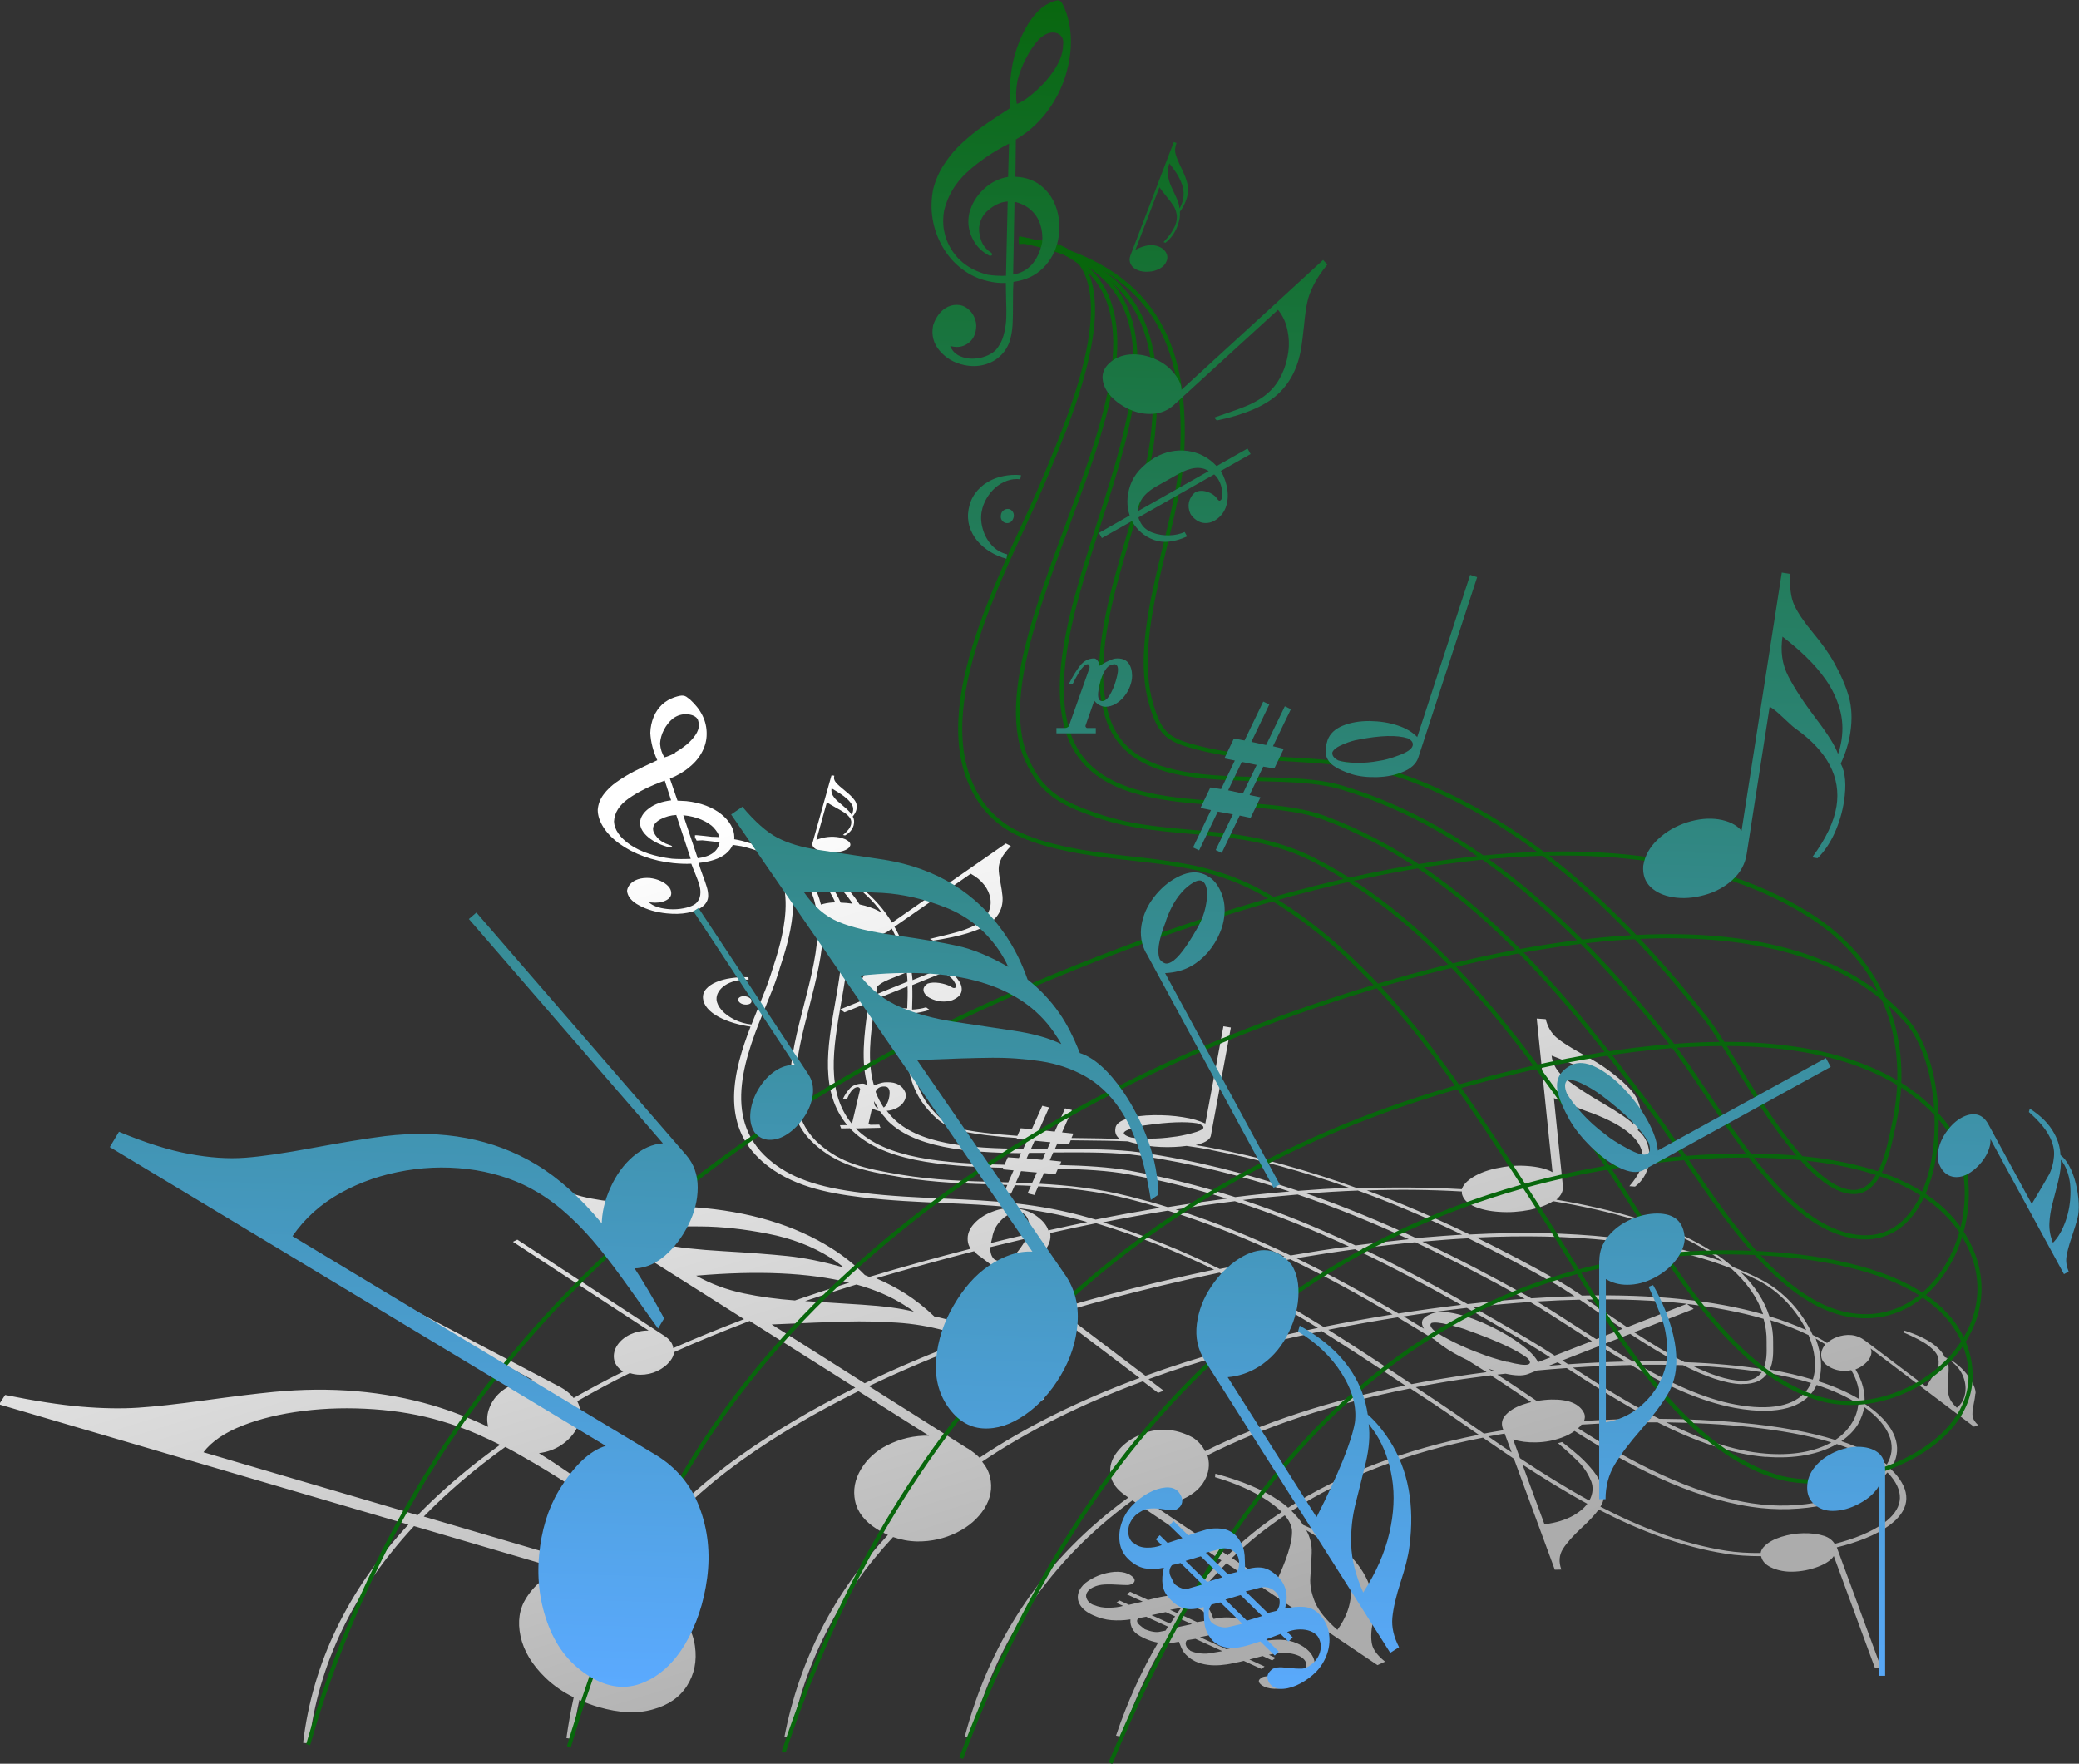 <svg xmlns="http://www.w3.org/2000/svg" viewBox="0 0 13683 11607" fill-rule="evenodd" text-rendering="geometricPrecision" image-rendering="optimizeQuality" clip-rule="evenodd" shape-rendering="geometricPrecision"><rect x="0" y="0" width="13683" height="11607" fill="#333333" stroke="none"/><defs><linearGradient id="id0" y2="-105.49" gradientUnits="userSpaceOnUse" x2="7401.6" y1="11222" x1="7006"><stop offset="0" stop-color="#5baaff"/><stop offset="1" stop-color="#08660c"/></linearGradient><linearGradient id="id1" y2="10912" gradientUnits="userSpaceOnUse" x2="7398.5" y1="5132.8" x1="5620.1"><stop offset="0" stop-color="#fff"/><stop offset="1" stop-color="#acacac"/></linearGradient><style>.str0{stroke:#08660c;stroke-width:26.912}.fil1{fill:none;fill-rule:nonzero}</style></defs><g id="Layer_x0020_1"><path d="M13001 9169c-1 18-5 43-12 76s-9 59-6 77 15 37 36 56l-27 11-681-515c8 15 8 32 1 50s-19 35-38 51c-18 16-39 28-62 37 46 75 65 153 59 225 25 17 49 34 71 52 148 124 182 259 101 378 15 14 29 28 41 43 98 120 81 234-52 330-85 62-207 110-343 143l292 793-41 1-271-737c-17 27-52 51-105 71s-109 31-167 32c-47 1-90-7-129-23s-63-38-73-65c-2-5-3-9-4-14-83 0-163-5-232-16-295-46-575-155-837-291-26 35-62 74-111 119-58 54-100 101-125 141s-28 85-10 135l-43 1-269-730c-70-47-138-94-204-139-490 95-911 257-1260 482 30 29 55 59 76 92 61 25 122 58 184 99 164 111 258 247 282 409 5 35 3 80-8 137s-12 104-4 141 37 75 86 114l-50 23-994-670c-73 73-142 150-206 232 4 2 9 3 13 5 19 10 35 20 47 30s21 20 28 29c6 9 13 21 18 34 6 14 11 26 15 36 32-7 60-10 85-10s49 2 71 8c22 5 46 14 71 25 68 31 99 72 94 123 45-7 86-10 123-9s73 9 107 24c42 19 72 42 92 70 19 27 26 55 21 83s-20 52-46 72c-24 19-54 36-88 49-35 13-70 21-105 24s-65-2-90-13c-4-2-9-4-15-8-24-17-29-32-12-45l10-8c16-8 47-11 93-9s81 2 105 1 47-10 70-27c15-12 23-25 25-39s-2-27-11-39-22-22-38-29c-18-8-39-14-63-17s-48-3-72-1-45 6-63 11l44 20-22 17-63-29-87 23 100 46-21 16-116-53c-15 4-38 9-69 15-30 7-59 11-86 13s-54 2-83-2-56-11-82-23c-19-10-35-20-46-30-12-10-21-20-28-29-7-10-12-21-18-33-5-12-10-25-15-37-37 7-69 11-97 10-110 186-203 390-279 616l-38-8c76-224 168-427 277-612-28-5-58-14-89-28-39-18-65-37-77-58-13-21-18-43-16-67-44 7-86 8-125 5s-80-14-122-33c-40-18-67-40-83-65-16-26-20-51-13-78 7-26 23-49 47-69 24-19 53-35 87-49 34-13 69-21 104-24 35-2 64 2 89 13 4 2 9 4 15 8 30 19 36 36 21 52-12 9-25 14-41 14-15 0-41-1-76-3s-66-2-92 1-51 12-75 27c-23 19-32 38-26 58s20 36 44 47c2 0 5 1 8 2 28 12 60 18 96 17 36 0 68-4 94-12l-45-20 20-16 63 29 91-21-105-48 22-17 118 54c40-10 76-19 108-24 32-6 66-8 104-6 20 1 39 4 58 9 66-84 138-164 213-239l-586-395c-539 393-895 914-1065 1560l-38-7c172-651 532-1176 1076-1572l-14-10c-61-41-96-88-103-140-8-52 6-101 42-148s83-84 143-111c120-55 239-49 358 15 36 24 62 54 79 89 378-188 817-333 1318-432-180-120-362-241-550-358-11 2-22 4-32 7-402 83-772 186-1108 309l100 76-37 14-100-76c-402 149-755 325-1058 529 26 32 44 65 52 102 17 71 4 140-37 206-42 66-102 119-181 158-81 40-168 60-261 59-55-1-108-11-159-29-353 379-580 821-677 1320l-38-6c97-502 326-947 681-1328-24-11-48-23-72-38-81-51-129-113-144-185s-2-142 39-210 99-120 172-157c87-44 179-65 275-63l-464-293c-280 139-534 288-756 446-332 237-582 491-764 783 120 44 217 101 291 173 88 86 140 178 153 276 14 98-4 185-53 262-48 75-123 127-226 155-102 29-221 23-355-16-45-13-87-29-127-47-18 83-33 168-46 257l-39-6c13-93 29-182 48-268-71-35-133-78-185-128-89-86-144-177-165-274s-8-181 38-253c64-99 147-160 248-182l-987-290c-398 429-630 908-691 1431l-39-5c62-524 294-1005 693-1436l-1434-421L-6 9242l40-62c193 39 359 65 499 77s265 14 374 7 255-23 437-48 335-44 458-56c375-36 724-6 1047 89 118 35 240 82 364 141-11-44-8-87 10-130 20-50 55-91 104-123 51-33 111-52 180-56l-1608-846 40-26 1739 914c43 22 75 48 97 77 105-59 214-118 327-174l-6-3c-32-23-51-50-55-81s3-62 23-91 48-52 83-69c37-17 77-26 122-26l-893-584 29-14 966 632c36 23 56 50 60 81v1c149-66 304-129 466-191l-1408-890 64-32c106 57 198 95 278 115s174 34 282 41c109 7 261 17 459 30 356 26 657 116 901 270 84 53 157 112 219 176 10 4 19 8 29 12 4-1 7-2 11-3 207-62 427-123 656-182-11-18-18-36-19-56-3-39 11-75 42-109s71-61 123-80c54-21 107-27 160-20 53 8 99 26 137 56 34 26 56 53 67 83 1 2 1 3 1 5 85-19 171-37 257-55-343-99-635-112-945-125-172-8-349-15-542-38-230-28-468-75-650-234-282-246-192-597-79-889-37-5-73-13-108-23-38-11-72-25-102-41s-55-35-73-56-28-43-30-66 5-44 21-62 37-33 66-45c28-12 61-21 97-26 37-5 75-8 115-6l1 16c-32-1-61 1-87 8s-49 16-68 29-33 27-43 44c-10 16-14 33-13 50 2 23 13 46 34 70s49 44 84 62c35 17 72 28 112 32 16-41 33-82 48-120 30-73 58-143 77-203l12-37c59-181 199-606-79-775-1-1-3-2-5-3-36-13-76-25-118-35-19-3-38-6-58-9-10 22-26 43-49 61-39 30-98 50-176 58 5 18 13 44 26 78s22 61 28 81 9 39 9 57c0 28-13 52-37 71s-57 33-99 41-87 9-136 4c-69-7-129-24-181-52-52-27-78-60-81-97 2-16 9-31 22-45s30-24 51-31c22-7 47-10 77-8 25 3 48 9 70 19s39 22 52 36 19 30 19 45c0 21-13 37-38 49s-57 16-95 12l-15-2c25 24 65 39 121 45 28 3 57 3 86-1s54-10 75-19 34-20 41-32c11-13 17-33 17-58 0-17-3-34-8-52-6-18-14-41-26-70s-21-51-26-66c-37 2-77 0-118-4-68-7-133-22-194-44s-114-50-160-83-81-69-106-108-38-78-38-116c3-36 15-69 38-100s52-59 88-84 73-48 112-68c38-20 90-44 154-74-28-61-43-121-46-180 1-38 9-73 22-105s32-59 55-81c24-22 51-38 81-48 27-9 47-13 58-11 8 1 15 3 21 7s14 10 24 18c74 67 111 143 110 228 0 40-10 78-29 115s-46 71-83 101c-36 31-80 57-130 77l50 145c28 1 47 2 58 3 47 5 91 15 130 30s73 34 100 56c28 22 49 47 64 73s22 53 22 80c0 4 0 8-1 12 36 6 69 14 100 25 254 47 458 117 616 211 139 83 246 186 323 313l493-343 256-178 33 17c-29 30-50 57-62 81s-18 47-18 68 4 51 11 88c7 38 12 69 14 93 6 75-24 135-89 181-67 47-190 84-367 111l-22-11c27-7 59-14 95-23s68-17 95-25 53-17 76-27 44-21 61-33c28-19 48-43 60-70 12-28 16-57 11-88s-18-61-40-89c-22-29-51-53-89-74l-502 349c37 65 66 136 88 213h17c77 4 149 22 217 55l179-72 27 20-173 70c31 23 55 47 71 73 16 25 20 49 14 71-7 22-26 39-59 53-17 6-36 9-56 9s-40-3-58-9c-19-6-36-14-50-24-18-15-27-31-26-45 0-15 9-28 27-40 21-7 47-9 78-4s56 13 75 24c11 8 20 11 27 8 6-2 8-8 6-17s-7-19-15-31c-9-12-20-22-33-32-11-8-23-14-36-20l-203 82c2 52 1 106-1 161 36-2 67-7 92-15l23 17c-40 13-78 20-115 23 0 7-1 14-1 21-10 215-20 438 133 612 99 113 156 130 356 154 68 8 137 14 205 19l22-50 73 6 69-154 45 11-66 148 103 11 68-153 45 11-65 147 75 8-13 29c23 0 46 1 69 1 82 1 165 2 249 5-6-5-12-9-16-15-13-16-17-36-12-60 6-26 33-45 80-59s104-21 171-22 131 3 193 13c60 9 109 24 147 42l119-640 49 8-132 714c-6 22-31 40-78 54l-21 6c34 5 69 11 103 18 320 61 638 149 962 266 231-8 461-7 686 6 8-24 26-46 55-67 43-31 100-55 169-70 70-15 138-21 205-16 71 5 127 18 168 41l-104-1011 59 4c13 51 37 92 71 121s89 64 165 106c76 41 136 78 180 111 63 47 113 91 148 132 36 41 56 88 61 139 4 40-2 81-19 122 44 34 70 83 76 148 4 42-1 83-17 122-16 40-41 74-77 101l-37-3c65-75 94-142 88-202-12-113-137-211-377-294-17-6-42-16-75-30-33-15-59-25-76-33-18-7-37-14-57-20l59 576c4 35-11 65-43 92 185 31 365 72 539 125 261 79 473 188 623 318 65 26 127 53 185 83 154 79 276 219 340 364 14 7 28 13 41 21 19 10 37 21 54 32 18-16 38-29 63-38 32-12 64-17 97-14 32 3 63 16 91 37l401 303c37-57 61-96 72-116s13-44 8-71-27-54-64-83c-36-27-91-56-166-88l2-13c84 26 150 57 198 93 36 27 60 55 72 83 24 9 48 22 73 41 26 20 50 43 70 68 20 26 36 51 47 75 11 25 15 44 13 59zm-4803 1651l58-10c10-12 11-25 4-39s-21-25-41-34c-34-16-70-20-107-14l-90 17 177 80zm-33 13l-173-79-94 20 173 79 93-20zm-332 30c19 9 39 14 62 17s42 3 59 1l91-15-177-81-56 9c-9 10-11 22-6 35 5 14 14 25 27 32zm-81-155l93-20-78-35c-11 16-22 32-32 48l17 8zm-28 12h-1v1h1zm-177-81l-55 10c-8 9-10 17-7 25s10 16 21 25 20 16 29 23c40 16 74 22 100 16l36-7c6-9 11-18 17-26l-143-65zm126-30l-94 20 123 56c11-16 22-32 32-48l-62-28zm28-15l48 22c8-12 16-24 25-35l-73 13zm141-19c-6-1-12-1-18-1-14 19-28 38-41 57l96 44 58-10c6-12 5-26-2-40-8-15-20-26-38-34-16-7-34-12-54-14zM4452 5363c-38 2-74 12-106 29-32 18-48 39-48 64 0 16 9 34 27 55s45 38 81 50c12 3 18 7 18 12 0 2-5 3-15 4-58-14-104-36-141-66-36-30-55-62-56-96 2-36 22-68 60-96 37-28 86-45 145-52l-42-130c-97 35-177 75-238 118s-93 93-96 151c1 26 10 52 28 78 17 26 44 51 78 75 71 48 162 78 275 92 38 3 80 3 124 1l-95-288zm-10-410c26-15 51-32 76-52 24-20 44-42 59-64s22-43 23-64c0-9-1-18-4-26-2-13-9-23-21-31s-27-13-46-15c-38-4-72 6-102 29-24 20-43 45-58 74s-23 59-25 90c3 36 13 65 29 90 21-5 44-15 71-29zm258 496c-21-22-49-40-84-55s-75-25-119-29l95 283c86-11 134-46 144-105-37-5-75-9-114-13-12 1-24 1-37 2l-7-14h-4v-22c3 0 5 1 8 1v-1c36 3 70 7 103 11 17 0 34 1 50 2-6-21-18-40-35-59zm1468 935c-51-16-107-14-169 6 3 20 5 39 7 60l162-66zm4139 717c57 46 139 99 243 160 105 61 170 106 198 135 4-17 5-35 3-54-4-43-24-85-59-124s-78-75-129-107-107-61-165-88c-59-26-121-52-186-76 6 57 38 109 95 155zm-142 2930c75-9 139-29 191-58 40-23 70-48 91-77-149-81-291-169-427-258l145 393zm-160-434c144 96 296 191 455 278 1-2 3-4 4-7 20-40 23-80 9-119-19-46-43-85-73-117s-79-77-146-135l27-7c40 30 78 61 114 93s66 66 93 99c26 34 45 67 57 100 18 49 14 93-11 132 0 0 0 1-1 1 260 135 537 244 827 290 68 11 146 16 228 15 2-16 11-32 26-46 25-25 62-45 109-60 48-15 96-23 145-24 54-1 100 5 139 18 32 11 54 29 68 52 127-32 242-78 322-136 124-90 141-196 49-308-7-9-15-18-24-26-11 13-23 27-37 40-174 161-528 237-860 186-414-63-811-276-1162-499-23 17-51 32-85 44-53 19-109 30-169 31-55 1-105-5-150-19l45 124zm751-829c107 70 221 140 330 196 191 7 364 23 519 47 24-50 23-114 22-158v-23c1-52-6-102-20-151-157-46-327-77-504-98l44 33-391 153zM5832 7362c-15-16-28-32-40-49-4-1-8-1-13-3-15-4-29-10-40-16l-22 97c2 0 1 1-2 3 5 5 10 8 16 8l56-1 8 21-163 4c194 199 580 230 979 239l22-49 73 5 14-32c-356-4-713-34-890-226zm-17-73c7-4 13-10 18-18 10-16 17-35 20-55s3-35-1-45c-5-15-17-22-34-21-23 0-40 9-50 24-2 4-4 7-5 11 13 36 31 70 53 104zm-104-720c-35-36-48-75-39-117 6-29 28-55 64-80 0-43-2-84-10-122-5-28-12-54-19-80-41 2-84-1-127-9 8 144-19 298-46 450-49 283-100 575 73 785 1-1 1-3 1-4l53-224-1-4c-1-3-3-5-6-7s-6-3-8-3c-10 0-18 4-27 10-8 6-15 14-21 23s-11 18-15 27-7 16-10 20l-27 1c14-30 31-55 49-74s46-29 82-30c8 0 17 3 27 8 2 1 4 3 6 5-45-159-22-334 1-506 2-13 4-27 5-40l-158 64-27-20 179-72zm-99-621c-69-107-167-191-299-256 11 7 22 14 32 21 93 65 152 143 188 227 26 1 52 3 79 7zm992 1737c-412-10-808-44-1010-260l-58 1-8-21 48-1c-181-217-130-514-80-801 27-153 54-309 45-452-47-11-88-26-124-43 0 163-46 342-91 518-87 336-176 683 60 897 148 133 303 167 540 207 221 37 435 43 642 49 22 1 45 1 68 2l35-79-73-7 5-10zm-848-415c5 13 13 21 25 24-11-16-20-32-29-48 1 10 2 18 4 24zm964 437l-34 76c35 1 70 3 106 4l32-71-104-9zm140-73l21-47h-108l-16 36 103 10zm11 86l-31 70c189 10 385 31 592 83 86 22 171 45 254 71 129-21 258-39 388-56-207-65-422-119-646-160-136-25-295-33-465-37l-16 36-76-7zm816 247c-144 23-287 49-428 77 274 85 528 189 769 307 136-28 278-56 426-82-242-115-497-218-767-302zm49-8c267 85 519 188 758 303 125-21 253-42 384-59-242-113-491-214-751-298-131 16-261 35-391 55zm1624 734c7-19 28-35 65-49 41-15 97-13 168 4s145 45 221 82c77 37 143 77 200 120 55 41 91 79 109 114l80-31c-60-38-116-74-168-104-127-75-254-149-381-222-146 17-286 36-416 56 45 27 90 54 134 81-12-19-16-36-11-51zm559 268c73 19 119 25 139 18 18-7 15-22-8-44-70-52-198-112-386-179-28-12-71-24-128-38s-95-18-114-12c-14 10-9 26 16 50 29 22 72 47 130 76s119 55 183 78c40 16 96 34 169 53zm-124 46c10 6 19 12 28 18 7-1 14-2 21-2-16-5-33-10-49-16zm630 344c128-8 279-14 442-14-197-103-385-224-556-334-69 5-134 10-195 16l-61 24c-34 12-82 11-146-3-19 2-37 4-54 6 63 41 129 85 197 131 21 14 42 28 63 43 31-6 63-9 95-10 115-2 187 28 217 92 6 16 5 33-2 50zm103-494l-246 96c13 8 26 16 39 25 119-8 246-15 377-18-57-34-114-69-169-104zm217 103c84-1 169-1 255 0 11 0 22 1 32 1-101-54-204-118-303-183l-172 67c61 38 124 77 188 114zm-268-135c-44-28-88-56-131-84-98-63-191-123-275-173-128 9-254 20-376 34 122 69 243 140 365 212 53 31 111 68 172 107l246-96zm-284 163c27-2 55-5 84-7-8-5-17-11-25-16l-59 23zm-576-401c-229-129-461-253-699-366-132 18-261 38-386 59 235 114 458 238 672 364 131-21 270-40 413-57zm-696-391c116-15 233-29 351-41-228-105-472-206-731-294-120 10-241 22-361 36 257 85 503 187 741 299zm40 19c238 113 469 237 698 367 122-14 248-26 376-35-7-4-15-8-22-12-209-116-443-240-698-360-119 11-237 25-353 40zm1075 305l42 24c66-4 133-8 200-11 29-1 57-2 85-3-48-32-90-59-123-78-197-112-388-212-576-303-101 5-203 13-303 22 246 116 472 236 675 349zm79 45c80 48 167 104 258 163 43 28 88 56 133 85l173-68c-67-45-131-89-191-130-32-22-63-43-91-62-94 2-189 6-282 12zm401 38c59 40 124 85 193 131l394-154c-213-24-437-32-661-28 24 16 49 33 75 51zm621 384c120 58 232 97 323 100 69 2 110-22 135-57-146-23-301-36-457-43zm327 122c-111-3-246-53-387-125-98-3-197-4-294-3 211 120 432 224 640 262 227 42 388 10 467-92 12-15 21-32 29-50-89-27-185-49-286-66-28 44-78 75-170 73zm462 55c-60 78-198 158-509 101-227-42-460-152-683-282-133 3-262 9-382 17 168 109 363 233 568 337 175 1 360 9 539 26 248 23 454 61 620 113 47-31 85-70 112-116 22-36 35-77 40-120-79-51-172-92-275-126-8 18-18 35-30 50zm-960 196c216 107 441 189 656 206 175 14 323-13 431-74-310-94-724-127-1087-132zm657 228c-238-19-481-110-714-228-192-1-367 6-500 15-3 4-6 8-10 12s-9 8-13 12c348 221 741 432 1145 494 317 49 655-25 822-179 18-16 33-33 45-50-76-67-183-120-309-161-116 68-278 99-467 84zm-1674-30l-46-124c-36 6-72 12-108 19 50 35 101 70 154 105zm-181-124c42-8 85-15 127-22l-4-11c-13-35-5-67 25-96 29-29 71-52 126-68 12-4 24-7 36-10-19-13-37-25-56-37-73-49-142-96-209-139-88 11-151 20-181 24-107 16-212 34-314 54l135 90c82 54 168 114 259 177 18 13 37 26 56 39zm-1114 1108c24 57 73 118 148 184 57-79 86-158 89-235 2-77-18-148-60-213s-99-122-171-170c-13-9-34-21-63-38 26 45 38 95 36 150-2 56-5 109-9 160s7 105 30 162zm-269-102c84-172 124-297 118-373-4-31-20-63-47-95-59 40-116 82-171 125-62 49-121 102-177 156l277 187zm-439-864c1 4 3 8 4 12 13 52 6 104-22 155s-75 91-140 121c-55 25-119 40-192 45l484 326c55-53 113-103 173-152 58-47 119-91 183-133-24-24-53-47-89-72-95-64-211-116-350-157l2-23c174 47 313 105 417 176 23 15 43 31 62 48 348-223 768-384 1255-480l-48-33c-91-63-177-123-259-177l-144-95c-510 101-955 248-1337 441zm1344-467c106-21 216-39 328-56 36-5 93-14 166-23-20-13-39-25-58-37-22-14-45-28-67-42-66-31-122-63-167-96-18-13-33-25-47-37-81-50-162-99-246-149-174 28-330 56-457 82 187 117 369 238 549 358zm-580-377c134-27 287-55 455-82-214-126-437-250-673-363-149 26-293 53-428 81 226 112 440 236 647 364zm-1172 322c339-123 710-227 1115-311 7-1 14-3 21-4-207-128-422-252-648-364-273 57-512 116-694 164-117 31-231 63-344 97l550 417zm-1170 477c31 20 57 40 79 62 302-202 654-377 1053-525l-553-419c-160 49-316 100-467 155 4 3 8 5 13 8 89 56 168 120 237 189 69 70 116 138 143 206l-43 22c-97-153-211-270-341-353-26-16-53-31-80-45-244 90-474 188-690 291l649 410zm-677-428c214-103 442-200 684-289-51-23-104-43-159-58-99-27-204-45-314-52s-221-10-332-7-275 9-491 19l612 387zm-2537 340c-82-36-166-67-252-92-136-40-283-66-441-77s-312-8-464 11-285 51-402 97c-116 46-202 104-256 175l1410 414c118-122 250-239 394-352 48-37 98-74 148-111-46-23-92-45-138-65zm1283-544c-3 19-11 38-25 56-22 28-51 51-87 68-34 16-71 24-111 24-24 0-47-4-69-11-121 60-236 122-346 185 4 7 7 15 10 22 18 49 15 98-8 147-24 49-60 89-110 122-42 27-90 44-144 51 123 76 249 163 378 261l-26 40c-71-43-153-94-246-152s-179-108-257-152c-23-13-47-25-70-38-50 36-100 73-147 110-143 112-273 228-390 348l1275 375c13 4 26 8 38 12 183-293 434-548 768-786 223-159 477-309 759-449l-695-439c-172 66-338 133-495 204zm1026-624c-116-73-253-126-409-156-157-31-304-47-443-48-139-2-312 1-520 8 85 53 175 90 270 110s230 35 403 45 313 21 420 32 230 36 369 75c-29-24-58-46-89-65zm-881 120c96 54 200 93 315 117 104 22 216 37 335 46 116-40 235-79 357-117-264-66-600-81-1007-46zm1055 58c-115 35-228 72-338 109 122 8 247 16 376 24 140 9 254 24 340 46-13-11-36-26-66-45-88-56-193-101-313-134zm809-187c-14-10-25-21-35-32-225 58-441 118-645 178 68 29 133 63 193 101 63 40 127 90 191 151 90 14 191 54 302 119 152-55 309-107 471-156l-477-362zm101 23c15 8 29 12 40 14 11 1 24-1 38-6 38-15 80-60 124-135l6-12c-80 19-159 38-237 57-2 36 7 64 28 82zm192-301c-20-16-46-17-76-6-26 10-49 24-68 42s-34 38-45 59c-10 21-17 42-20 64-3 12-6 23-8 33 81-20 162-40 245-59 6-19 8-39 7-59-3-34-15-59-35-74zm173 126c3 20 2 40-5 60-9 29-27 56-52 79-25 24-57 43-94 57-44 17-97 27-160 29l363 275c114-34 230-67 348-98 192-51 423-107 679-161-243-118-500-222-777-305-101 20-202 42-301 64zM5130 6380l-12 37c-19 61-48 130-78 204-126 308-299 731 18 1007 139 121 319 186 620 222 190 23 366 30 537 38 315 14 613 27 965 129 10 3 20 6 31 9 140-28 283-54 426-78-70-21-141-41-213-59-206-52-402-72-591-82l-25 57-45-11 22-49c-35-2-71-3-106-4l-25 56-45-11 21-47c-18-1-35-1-53-2-209-6-426-12-652-50-241-40-411-77-567-219-245-221-155-573-67-913 47-182 95-368 91-533-21-14-37-29-45-45-12-23-5-45 22-64 3-2 7-4 10-6-22-108-75-203-178-279-25-18-52-35-82-50 199 199 81 559 21 741zm10-752c29 15 55 32 79 50 103 76 159 169 184 275 22-7 47-12 76-14 6 0 12 0 18-1-35-81-91-154-178-215-51-36-111-67-180-94zm162 29c160 72 276 169 355 295 48 10 90 24 124 42 8 4 15 8 22 11-112-152-276-266-501-348zm568 454l-23 16c-26 18-59 29-99 35 8 27 14 56 20 85 6 32 9 65 10 99 6-3 12-6 19-9 46-18 96-29 151-31-20-70-46-134-78-194zm97 288l-117 47c-39 16-66 33-79 50-2 16-3 32-5 48l207-84c-1-21-3-42-5-62zm7 92l-199 80c3 6 12 13 24 22 22 16 52 28 90 35 27 5 54 8 82 8 2-50 4-99 2-146zm715 1006l4-8c-65-4-131-10-197-18-215-27-283-49-389-169-158-180-148-405-138-624 0-5 0-10 1-15-21 0-41-2-61-6-58-10-108-29-151-56-2 13-3 25-5 38-23 171-47 347-1 504 9-3 18-7 27-10 10-3 19-6 28-8s18-3 28-3c34-1 61 5 81 17s34 29 42 49c5 13 5 26 1 40s-12 27-24 40c-12 12-27 22-46 30-16 7-34 11-53 12 10 13 21 26 33 39 168 182 508 209 866 211l26-58-73-7zm120 11l-24 54h108l20-45-103-10zm123 76l-23 52 76 8-10 23c168 4 325 13 461 37 241 44 471 103 693 174 119-15 239-27 358-37-309-102-638-185-985-236-158-23-351-22-556-21h-15zm988-163c2-11-12-21-42-29-76-12-186-8-329 12-23 2-53 9-91 19-38 11-59 22-62 33 2 12 19 22 50 30 5 1 10 1 15 2 31 1 62 3 93 5h16c51 0 101-4 150-11 32-3 73-11 123-24s76-26 78-38zm51 146c-55-10-109-19-162-26-24 3-50 6-78 7-63 3-121 0-174-7-56-9-99-19-131-29-1 0-2-1-4-1-98-4-194-5-290-6-28 0-56-1-85-1l-12 27-76-6-17 38c206-1 401-2 564 21 367 53 714 143 1038 253 112-9 223-16 334-21-305-108-606-190-908-248zm964 268c-112 4-224 11-336 19 256 89 497 190 722 294 18-2 37-3 55-5 84-7 166-13 247-18-234-112-463-209-688-291zm1839 196c-178-54-362-95-552-126-40 25-91 44-153 57-68 13-136 18-203 13-65-4-120-17-164-36-45-20-71-47-80-82-1-5-1-11 0-16-206-12-415-14-626-7 222 82 446 179 677 290 675-35 1232 25 1664 178-141-109-331-201-562-270zm617 315c-473-186-1071-230-1674-202 180 88 363 185 551 291 38 22 87 53 143 91 473-10 872 31 1193 123-37-110-109-212-213-304zm182 81c-37-19-75-37-114-53 90 89 153 185 186 288 87 27 168 57 243 91-64-130-176-254-315-326zm330 359c-78-38-162-71-251-98 12 47 19 95 18 143v22c1 45 2 108-22 160 103 18 197 40 283 66 28-84 15-189-28-293zm280 231c-22 5-45 6-68 3-35-4-65-16-92-36-25-19-37-41-37-67 0-24 9-48 28-70-19-12-39-24-60-36-1-1-3-1-4-2 38 100 47 200 19 281 103 33 193 73 269 118 1-62-16-128-54-191zm49 350c-27 46-66 85-113 117 126 43 226 94 299 154 66-110 30-231-104-344-14-12-29-23-44-34-7 38-20 74-39 106zm610-408c-10-7-20-14-31-20 11 22 15 49 14 82-2 32-4 62-6 89s0 53 8 78c7 26 25 51 52 76 27-21 45-50 53-87s5-76-10-115c-15-40-41-74-78-102zM4904 6611c-12-1-22-4-31-10s-14-13-14-22c-1-7 3-13 12-18 8-4 18-6 29-5 12 1 23 4 32 10s14 12 14 20c1 9-3 15-11 20-8 4-19 6-32 5zm709-1236c9 15 11 34 5 57-8 27-26 49-56 66l-14-3c30-24 47-46 53-68 4-16 2-30-6-43-9-13-21-25-36-35s-35-22-61-36c-25-14-44-25-56-33l-69 247c52-20 102-25 151-16 14 3 27 7 39 12 12 6 21 12 27 19s8 15 6 22c-4 13-15 23-34 31s-42 13-69 14c-26 2-51 0-74-4-25-5-44-12-57-22s-18-22-15-34l123-438 3-9 18 3c-5 16-1 31 11 45s32 32 61 55 50 44 63 63 16 39 10 62c-4 15-12 29-24 43zm-4-75c-7-14-18-28-32-41s-30-25-47-36-36-23-57-35c-3 17 0 33 8 47 9 14 21 29 37 42 16 14 33 28 50 43s30 29 36 41c4-5 7-11 9-18 4-15 3-30-4-44z" fill="url(#id1)" fill-rule="nonzero"/><path class="fil1 str0" d="M6705 1569c813 161 1120 602 1075 1420-27 490-345 1165-203 1647 59 199 113 235 308 285 466 120 941 29 1419 215 793 309 1406 913 1925 1569 183 231 614 1110 955 1139 203 18 252-318 280-441 126-564-72-1082-565-1387-1416-877-3721-119-5090 462-2298 975-4086 2572-4781 5004"/><path class="fil1 str0" d="M6713 1585c744 141 951 545 875 1275-57 545-473 1318-299 1862 181 566 1076 321 1539 460 895 269 1574 945 2146 1653 285 353 661 1101 1112 1270 727 272 811-997 459-1390-929-1041-3184-368-4234 28-1018 383-1987 947-2784 1693-933 873-1422 1853-1783 3059"/><path class="fil1 str0" d="M6713 1570c1572 293-355 2486 42 3421 99 232 239 298 468 377 474 162 947 47 1427 292 812 416 1367 1207 1875 1935 352 504 795 1403 1432 1604 565 179 1294-389 1006-997-374-792-1934-614-2578-482-2088 429-3344 1933-4059 3851"/><path class="fil1 str0" d="M6705 1593c879-63 334 1152 183 1525-215 531-763 1448-497 2044 108 243 292 342 543 405 505 127 937 49 1413 331 796 472 1309 1331 1800 2086 370 570 830 1503 1533 1730 464 149 1436-173 1271-802-180-688-1473-706-1985-651-1905 204-2973 1705-3658 3342"/><path class="fil1 str0" d="M6715 1576c1669 314 17 2236 309 3226 190 643 1184 392 1689 579 940 348 1594 1172 2175 1947 295 394 733 1228 1279 1324 661 116 1002-822 613-1280-691-812-2387-453-3230-206-2223 652-3676 2201-4392 4363"/><path d="M12366 9779c-26 45-69 84-129 116s-118 48-176 48c-47 0-86-14-119-42-32-28-48-65-48-111 0-51 17-96 51-137s77-73 130-97c52-23 103-35 152-35 53 0 97 12 130 36 34 24 50 63 50 118v1353h-40V9781zM8212 2954l19 34-196 111c23 40 37 81 43 124s2 83-12 120c-15 37-40 65-77 86-20 10-39 14-59 13s-38-7-54-18-30-24-41-42c-12-27-15-52-10-77 6-25 19-47 41-65 23-12 49-13 78-4s51 24 65 43c8 14 16 19 23 14 7-4 11-13 12-29 2-15 0-33-4-53s-11-38-21-55c-8-14-17-25-28-34l-498 283c1 9 7 22 16 38 16 28 41 49 76 62 34 13 71 19 110 18s73-9 102-22l16 29c-84 38-157 46-219 23s-110-64-144-124l-198 112-19-34 202-115c-21-62-20-128 4-198s77-130 160-182c69-39 140-54 214-45s139 42 194 100l203-115zm-257 146c-51-34-119-26-203 21l-138 78c-45 25-77 53-97 82s-29 57-28 83l466-264zm2571 5195c0-59 20-112 59-160 39-47 89-84 148-110 60-26 118-39 174-39 114 0 174 54 181 161 0 46-19 94-56 143s-85 88-144 119-118 46-178 46c-54 0-101-13-141-38v943c78-13 147-43 209-91s110-105 144-171c34-67 52-133 52-199-2-78-11-144-29-199s-49-132-95-232l30-11c29 51 55 105 78 161s42 112 55 170c14 57 20 114 20 169 0 83-20 156-59 222-39 65-97 142-174 230s-135 165-174 231-59 141-59 226h-42V8296zM7543 6272c-31-58-41-119-30-185s38-126 81-182 92-99 150-130c61-33 116-42 165-27s88 47 115 98c24 44 36 91 36 142 0 50-10 100-30 148s-47 92-80 131c-34 39-72 70-114 93-49 27-106 41-168 44l755 1391-41 22-838-1545zm125-195c-43 112-55 191-34 238 12 14 24 22 35 25s24 0 40-9c43-23 100-98 171-223 30-52 50-107 59-164 10-57 7-99-8-126s-39-31-73-12c-29 16-57 39-82 68-26 29-47 62-65 97s-32 70-43 107zm260 2874c-45-71-62-150-51-238 11-87 43-170 95-247 52-78 113-138 181-182 137-87 253-74 347 38 36 57 51 129 45 217s-32 174-78 258-107 150-182 197c-64 40-132 63-205 69l585 921c145-286 229-493 252-621 14-103-15-211-86-324-70-111-166-203-288-276l11-39c154 85 270 188 347 310 52 82 86 174 101 275 51 44 99 102 145 173 122 192 165 424 129 697-7 58-26 135-57 230s-49 174-55 236c-6 63 9 127 44 195l-58 37-1222-1926zm1044 1529c85-131 142-261 172-391 30-129 36-249 18-360s-53-208-106-292c-10-15-26-37-48-66 10 76 3 160-19 254-23 93-45 183-67 269s-32 177-29 273 29 200 79 313zm4128-2983c2 26-4 54-17 84s-32 58-56 84-49 46-76 61c-36 19-70 25-103 17s-59-30-77-64c-18-32-22-70-13-114 9-43 28-84 57-123s60-68 96-87c36-20 70-26 100-20 31 7 56 28 76 65l285 523c57-95 95-159 113-192s29-73 33-118c5-45-6-92-33-141-25-47-69-98-132-154l6-22c73 46 127 100 161 163 26 47 39 94 41 142 21 16 40 39 57 71 19 34 33 73 44 117s17 87 19 128c2 42-1 75-8 99-7 30-20 72-39 128s-30 99-34 129c-4 31 1 62 15 95l-31 17-484-889zm411 682c34-34 62-82 84-144s32-127 32-194-14-125-40-174c-7-13-15-24-24-35 3 37-3 83-16 138-14 54-26 104-38 148-12 45-19 89-21 132s6 86 24 130zM8709 1712l27 29c-40 49-70 94-90 134s-35 78-42 114c-8 36-15 85-21 149-7 63-13 116-20 157-21 126-73 226-154 300-83 76-217 134-401 172l-17-19c29-10 63-22 101-35 39-13 73-26 103-38s58-26 85-42 51-33 72-53c34-31 62-70 84-116s36-95 43-147 4-102-7-151-31-91-61-127l-684 625c-39 36-85 55-137 59s-103-5-154-28c-50-22-92-52-125-88-32-35-50-73-54-112-4-40 11-75 45-106 36-33 80-51 132-56 52-4 104 4 154 24 51 20 92 47 123 81 43 47 65 89 65 127l617-565 316-290zM722 7550l61-102c175 73 330 122 463 146 134 25 255 33 366 25 110-8 260-30 448-65 189-35 346-61 471-77 382-46 715 16 999 187 292 176 572 513 841 1012l-40 67c-54-75-116-163-187-263s-137-188-198-263c-61-76-126-145-193-208-68-63-139-118-215-163-120-72-255-120-406-145-151-24-305-24-460 2-156 26-300 75-431 148s-236 168-316 284l2390 1439c136 82 232 197 288 344s73 303 51 468c-22 164-71 310-147 437-75 124-167 208-278 252-111 45-226 31-344-40-126-76-217-187-274-334s-78-302-63-466c15-163 58-305 129-424 99-164 202-263 310-296L1829 8215 723 7549zm8605-2698l349-1069 46 15-389 1192c-14 37-46 67-96 88-51 22-107 34-171 36-63 2-120-4-169-19-52-17-91-35-118-54s-44-42-51-69-4-60 9-100c15-43 49-75 100-96s110-31 176-31c66 1 128 10 185 29 55 18 98 44 129 76zm-388 16c-23 3-55 12-96 29s-66 34-74 54c-3 21 10 38 38 53 29 10 69 15 119 16s101-3 151-13c33-4 76-16 129-36 54-20 84-40 91-62 6-19-4-36-31-50-71-23-180-20-328 9zm1971 2704l1107-609 32 58-1234 680c-40 20-91 15-155-16-63-30-126-76-187-136s-110-121-145-183c-36-66-60-120-72-164s-11-81 2-112 40-58 82-80c45-23 100-19 164 13s126 80 188 146 113 135 153 208c39 71 61 136 66 195zm-376-367c-24-20-61-43-112-69s-87-34-108-25c-17 16-18 44-2 84 21 37 54 81 100 132s97 96 152 137c34 29 83 60 148 95s108 47 130 35c20-11 22-36 8-75-50-90-155-195-315-315zM7061 4503h-27c25-51 50-91 75-123 25-31 55-47 92-47 8 0 16 5 23 15 8 10 11 21 11 34 10-5 20-11 30-17s20-11 31-16 21-9 30-12 19-4 29-4c33 0 58 11 73 32s23 49 23 84c0 21-5 44-14 68s-22 46-38 66-35 36-56 49c-21 12-44 19-67 19-13 0-27-4-40-11-14-8-25-17-34-29l-57 162c2 0 1 1-2 4 3 9 7 14 13 14h56v35h-259v-35h57c6 0 12-2 18-6s9-10 10-16l133-374v-7c0-5-1-9-4-12-2-3-5-5-7-5-9 0-19 5-30 16-10 10-20 23-29 38s-17 29-25 44c-7 15-13 26-17 33zm271-131c-23 0-42 13-58 38-16 26-28 55-35 87-8 33-12 57-12 74 0 29 9 43 27 43 17 0 34-13 50-40s29-57 39-91 15-59 15-75c0-25-9-37-26-37zM3135 6005l1381 1596c51 59 76 130 76 214 0 83-21 166-62 247s-92 148-153 201c-57 49-118 77-181 83-64 6-120-14-168-62-46-58-68-129-68-215s20-171 58-254c38-84 87-151 147-203 62-53 128-83 198-88L3086 6048l49-42zm1461-31l723 1094c27 40 37 86 30 138-7 51-26 100-58 147s-68 84-110 111c-39 26-79 38-118 37-40-1-73-19-98-51-24-39-32-85-25-138s26-104 56-152 66-86 107-113c42-28 85-41 129-38l-668-1012 34-22zm2198 2262L4812 5360l74-51c83 99 160 167 231 204s159 63 263 79 251 38 441 66c342 56 605 218 790 486 64 92 114 193 152 302 80 62 150 136 211 224 48 69 92 156 133 260 94 30 189 115 286 255 67 98 122 207 165 326 42 119 64 236 66 351l-50 35c-40-260-109-461-208-605-63-91-138-161-225-210-88-49-184-82-290-98s-214-24-324-23c-111 1-274 6-491 15l974 1413c64 93 91 199 82 319s-46 235-111 344c-65 110-144 196-235 259-94 65-187 95-278 89s-168-54-231-145c-61-89-86-194-75-315s49-238 115-350c65-112 141-198 227-257 102-70 200-102 294-96zM5660 6420c74 95 163 164 267 208s219 75 346 95c127 19 258 39 393 59s241 50 319 89c-9-18-26-44-49-78-218-316-643-440-1277-372zm-369-549c64 93 139 158 226 195s213 67 380 90 301 46 402 68 214 68 337 139c-19-42-41-79-64-113-88-127-203-220-346-277s-283-89-419-97-308-9-516-5zm1429-2745l-5 28c-31-4-60 0-88 10s-54 26-77 46c-23 21-42 44-58 72-15 27-26 55-31 84-7 38-4 78 8 118 12 41 32 76 60 106s62 49 100 58l-5 29c-38-10-73-25-106-45s-62-45-86-73c-24-29-41-61-52-96-10-36-12-73-5-112s21-74 43-104 49-55 81-74 67-33 105-40c38-8 77-10 116-6zm-83 223c12 2 21 8 28 18s9 21 7 34c-3 15-9 25-18 33-10 7-21 10-33 8-11-2-20-8-27-18s-9-23-6-37c2-12 8-22 18-29s20-10 31-8zm4825 2119l265-1700 56 9c-5 87 3 155 26 205s64 111 124 183 105 136 137 193c45 81 78 156 98 227s23 149 10 236c-10 67-31 135-63 204 31 58 38 142 21 251-11 70-31 138-61 205-30 66-67 122-113 167l-35-6c91-123 144-235 160-336 30-190-59-360-265-508-15-10-36-28-63-54s-49-45-63-58c-15-13-31-25-49-35l-151 968c-10 67-41 123-93 171-52 47-114 81-185 100-72 20-140 25-205 15-62-10-112-32-149-67s-53-82-49-140c10-65 42-123 96-174s118-88 192-112c74-23 143-30 208-20 68 11 118 36 151 75zm270-1280c-15 97-3 184 38 263 40 78 101 171 181 277 81 106 129 184 146 234 10-28 18-58 23-91 11-73 7-143-13-210s-49-128-88-184-83-107-131-153c-48-47-100-91-156-134zM7727 935l16 6c-10 27-12 52-5 76 7 23 20 55 40 95s33 76 39 107c6 32 2 66-13 104-9 25-22 48-39 71 4 26-2 58-16 95-17 45-44 82-79 109l-12-5c38-39 63-76 77-111 10-26 13-50 9-72s-11-42-23-59c-11-17-27-38-47-62s-34-43-43-57l-158 412c58-31 110-39 154-21 13 5 24 12 34 22s16 21 20 33c3 13 3 25-2 38-8 22-23 39-45 51s-46 20-73 21c-27 2-50-1-71-9-23-9-39-22-48-40s-10-37-2-58l279-730 6-15zm-31 140c-9 28-12 55-9 79 3 25 11 49 21 72 11 24 22 48 34 74s19 49 21 71c6-9 11-19 15-30 10-25 13-50 12-74-2-24-7-48-17-70-9-22-20-43-33-62-13-20-28-40-44-60zm341 4117l90-187-69-14 63-131 70 13 123-256 40 19-118 246 97 21 123-255 40 19-118 244 71 17-62 129-73-12-90 187 72 15-65 135-72-15-118 246-40-19 113-235-99-18-123 255-40-19 118-246-69-14 65-135 71 11zm143 30l91-188-98-20-90 187 98 21zm-536 4944l-37-36 26-27 52 51 97-32-86-84 28-28 97 94c43-16 82-28 115-37s68-11 104-7 68 20 96 47c15 18 27 35 35 52s14 34 17 50 5 36 5 59c1 23 1 43 2 62 33-10 62-15 87-15s47 5 67 15 40 25 61 45c55 54 71 124 48 210 47-9 88-13 125-10s69 17 97 45c34 33 56 73 65 120 9 46 6 93-9 139s-39 86-71 120c-31 32-66 58-105 79s-76 33-112 36-63-5-83-25c-3-3-7-8-11-14-18-30-16-55 4-76l13-13c19-13 50-17 95-11 45 5 79 7 103 6s50-15 79-42c19-19 32-41 39-64s8-46 3-66c-5-21-13-38-26-50-15-14-33-24-56-30s-46-7-70-5-46 8-66 16l36 35-28 28-52-50-94 35 82 80-26 27-95-93c-16 5-41 13-73 23s-62 16-89 19-54 1-81-6-51-21-72-42c-15-18-27-35-35-52s-14-34-16-50c-3-17-5-35-5-56-1-21-1-42-2-62-50 14-90 17-122 10s-63-26-93-56c-32-31-50-64-55-99s-2-73 8-114c-46 10-87 11-125 4-37-7-73-27-108-60-33-32-52-69-58-113-6-43-1-87 15-131s40-82 71-113 65-58 104-79 76-33 111-36 63 5 83 25c3 3 7 8 11 14 22 33 23 62 2 88-15 15-30 23-45 23s-40-3-73-8c-34-5-64-6-91-2s-55 19-84 43c-29 30-45 62-47 96s7 61 26 81c2 0 5 1 7 3 23 21 52 32 88 33s68-5 97-16zm533 520l-145-141-58 14c-13 16-19 36-19 59s5 42 15 55c15 15 34 25 55 31s40 7 57 4l95-22zm-262-258l-145-142-57 14c-11 14-16 28-16 41s4 28 12 42c7 15 14 28 20 40 34 29 65 39 93 31l93-27zm31-18l99-30-142-138-100 30 142 138zm262 255l99-30-142-138-100 30 142 139zm-272-447l146 142 60-15c10-20 15-43 13-68s-11-45-25-59c-13-13-29-22-48-26s-34-4-47 1l-98 25zm263 256l145 141 60-15c14-20 20-41 18-65-2-23-11-43-27-59-28-27-61-37-101-28l-95 25zM6646 711c-5-103 1-204 21-304 15-64 35-123 60-176s53-98 84-134c31-37 64-62 97-77 30-14 51-20 61-17 7 2 14 6 18 13 5 7 10 17 17 32 49 116 57 245 26 386-15 67-38 131-70 192s-71 117-118 167-99 92-156 125l-3 245c27 2 46 4 56 7 45 10 84 28 117 56 33 27 59 60 78 98s31 80 36 125 3 90-7 135c-16 70-48 131-98 180-50 50-114 80-195 91-2 30-3 74-3 131s0 103-2 136c-1 33-5 65-12 95-10 47-31 86-62 118s-68 53-112 65-89 12-135 2c-65-14-118-45-159-93-41-47-56-103-44-166 8-27 21-52 38-75 17-22 38-39 62-50s50-14 78-10c24 5 44 16 62 34 18 17 30 38 38 63s8 50 2 77c-8 35-26 62-55 81s-62 25-98 17l-14-3c15 41 50 68 102 79 27 6 55 6 85 1s57-15 81-29 41-32 52-52c16-22 29-54 38-97 6-28 10-57 11-87s1-69-1-118c-1-49-2-86-2-112-38 2-76-2-114-11-65-14-123-41-175-81-52-39-94-88-127-145s-55-119-66-184c-11-66-9-131 4-197 16-60 40-116 74-166 33-51 72-97 117-138s90-78 135-109c45-32 105-71 179-119zm-13 615c-39 2-77 17-115 46-38 28-62 63-71 105-6 27-4 58 7 94 10 36 31 65 62 87 11 5 15 12 13 20-1 3-6 5-16 5-52-26-90-65-114-116-25-51-32-106-20-163 16-61 47-114 94-158 47-45 101-72 162-82l6-219c-109 56-201 119-277 189s-126 153-150 250c-8 44-9 88-1 132s24 87 50 128c52 82 132 137 237 164 37 6 77 8 121 7l11-486zm59-642c22-8 49-23 80-47s62-52 94-85c31-33 58-68 81-105s38-72 45-107c3-15 5-30 5-44 3-22 0-40-9-53-9-14-22-23-40-27-36-8-73 7-111 44-31 33-59 74-84 123-25 48-44 98-57 149-10 60-11 110-4 151zm-15 645l-9 478c100-17 163-87 191-210 4-42 0-81-12-119s-33-70-62-96-65-44-107-54z" fill="url(#id0)" fill-rule="nonzero"/></g></svg>